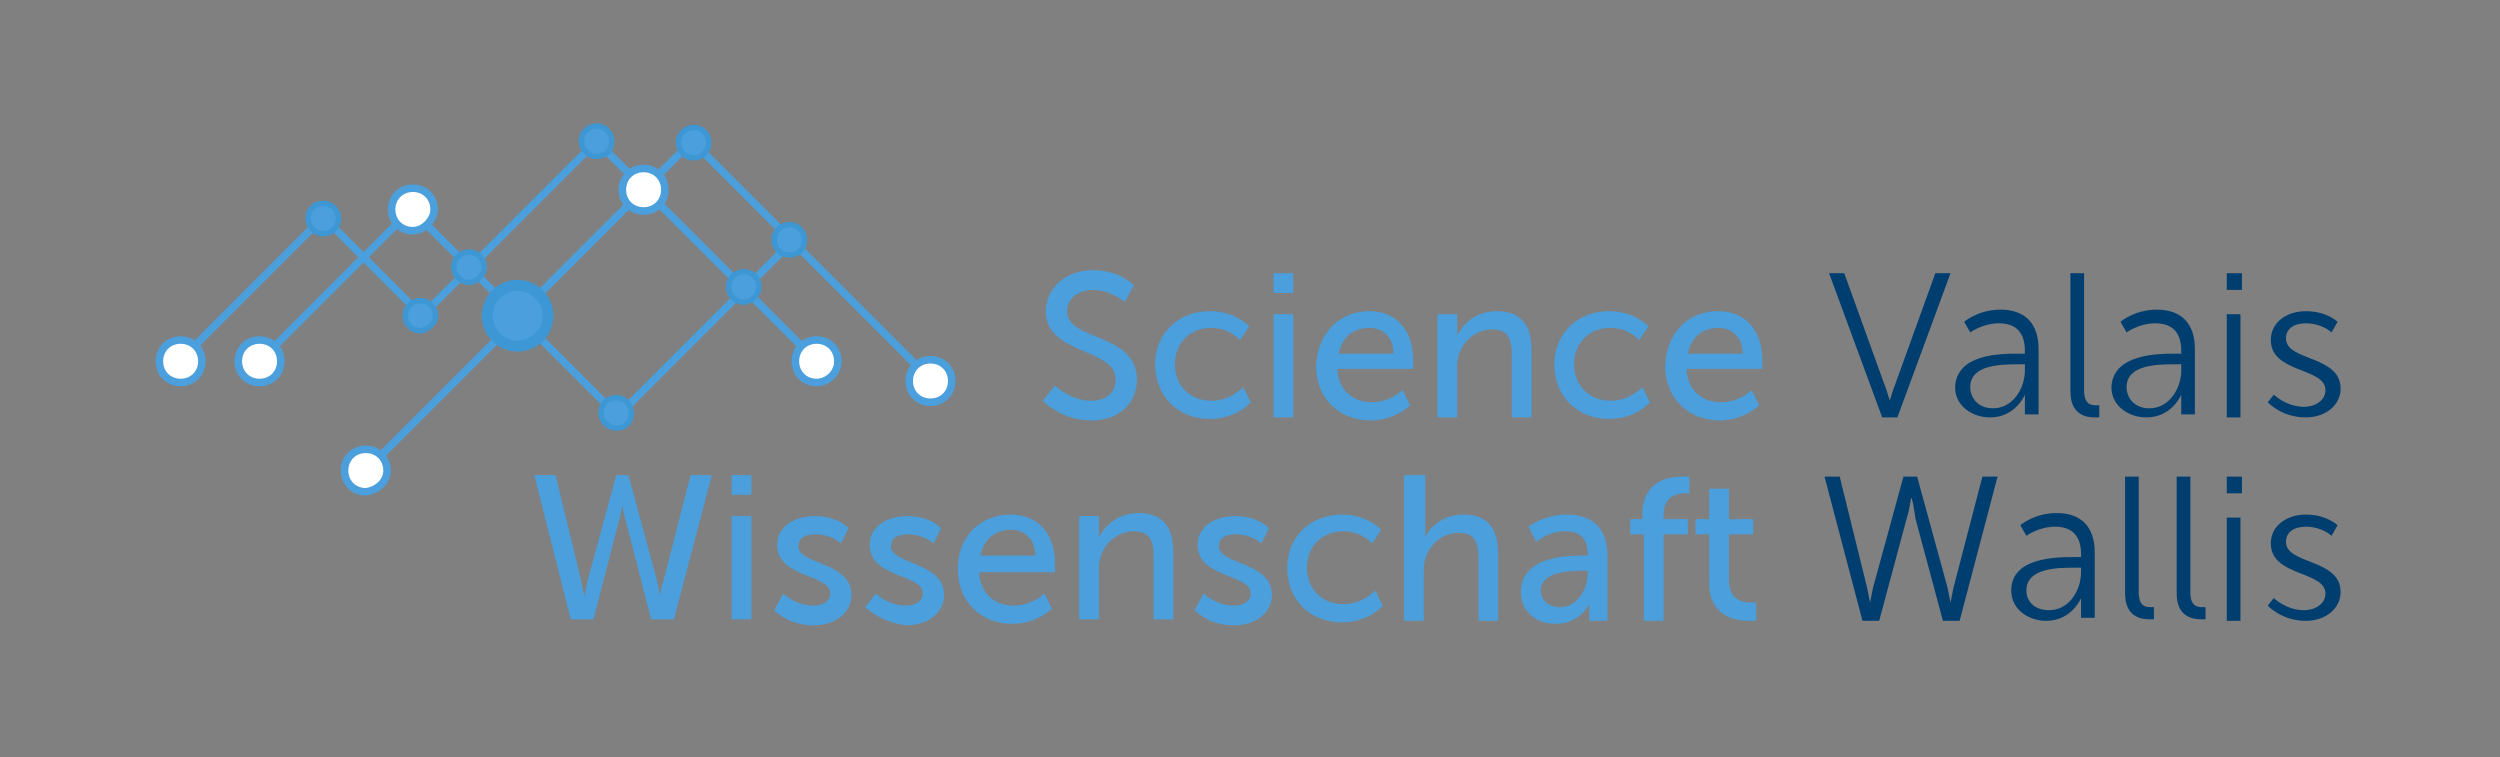 <?xml version="1.0" encoding="utf-8"?>
<!-- Generator: Adobe Illustrator 25.2.0, SVG Export Plug-In . SVG Version: 6.00 Build 0)  -->
<svg version="1.1" id="Calque_1" xmlns="http://www.w3.org/2000/svg" xmlns:xlink="http://www.w3.org/1999/xlink" x="0px" y="0px"
	 viewBox="0 0 164.7 49.9" style="enable-background:new 0 0 164.7 49.9;" xml:space="preserve">
<rect x="0" y="0" width="164.7" height="49.9" fill="#808080" stroke="none"/>
<style type="text/css">
	.st0{fill:#4A9FDC;}
	.st1{fill:#003E6F;}
	.st2{fill:none;stroke:#4A9FDC;stroke-width:0.497;stroke-miterlimit:10;}
	.st3{fill:#FFFFFF;}
	.st4{fill:none;stroke:#3D97D4;stroke-width:0.353;stroke-miterlimit:10;}
	.st5{fill:#22A3E2;}
	.st6{fill:#4A9FDC;stroke:#3D97D4;stroke-width:0.353;stroke-miterlimit:10;}
	.st7{fill:none;stroke:#3D97D4;stroke-width:0.726;stroke-miterlimit:10;}
</style>
<path class="st0" d="M41.4,31.3l1.9,7c0.1,0.5,0.2,1,0.2,1h0c0,0,0-0.5,0.2-1l1.8-7h1.4l-2.5,9.5h-1.5l-1.6-6.2
	c-0.2-0.6-0.3-1.3-0.3-1.3h0c0,0-0.1,0.7-0.3,1.3l-1.6,6.2h-1.5l-2.4-9.5h1.4l1.7,7c0.1,0.5,0.2,1,0.2,1h0c0,0,0.1-0.5,0.2-1l1.9-7
	H41.4z"/>
<path class="st0" d="M48.2,31.3h1.3v1.3h-1.3V31.3z M48.2,34h1.3v6.8h-1.3V34z"/>
<path class="st0" d="M51.6,39.1c0,0,0.8,0.8,2,0.8c0.6,0,1.1-0.3,1.1-0.8c0-1.3-3.5-1-3.5-3.2c0-1.2,1.1-1.9,2.5-1.9
	c1.5,0,2.2,0.8,2.2,0.8l-0.5,1c0,0-0.6-0.6-1.7-0.6c-0.6,0-1.1,0.2-1.1,0.8c0,1.2,3.5,1,3.5,3.2c0,1.1-1,2-2.5,2c-1.7,0-2.6-1-2.6-1
	L51.6,39.1z"/>
<path class="st0" d="M57.7,39.1c0,0,0.8,0.8,2,0.8c0.6,0,1.1-0.3,1.1-0.8c0-1.3-3.5-1-3.5-3.2c0-1.2,1.1-1.9,2.5-1.9
	c1.5,0,2.2,0.8,2.2,0.8l-0.5,1c0,0-0.6-0.6-1.7-0.6c-0.6,0-1.1,0.2-1.1,0.8c0,1.2,3.5,1,3.5,3.2c0,1.1-1,2-2.5,2C58,41,57,40,57,40
	L57.7,39.1z"/>
<path class="st0" d="M66.6,33.9c1.9,0,2.9,1.4,2.9,3.2c0,0.2,0,0.6,0,0.6h-5c0.1,1.5,1.1,2.2,2.3,2.2c1.2,0,2-0.8,2-0.8l0.5,1
	c0,0-1,1-2.6,1c-2.1,0-3.6-1.5-3.6-3.6C63.1,35.3,64.6,33.9,66.6,33.9 M68.2,36.6c0-1.2-0.8-1.7-1.6-1.7c-1,0-1.8,0.6-2,1.7H68.2z"
	/>
<path class="st0" d="M71.1,34h1.3v0.9c0,0.3,0,0.5,0,0.5h0c0.3-0.6,1.1-1.6,2.6-1.6c1.6,0,2.3,0.9,2.3,2.6v4.4h-1.3v-4.1
	c0-1-0.2-1.7-1.3-1.7c-1,0-1.9,0.7-2.2,1.7c-0.1,0.3-0.1,0.6-0.1,0.9v3.2h-1.3V34z"/>
<path class="st0" d="M79.3,39.1c0,0,0.8,0.8,2,0.8c0.6,0,1.1-0.3,1.1-0.8c0-1.3-3.5-1-3.5-3.2c0-1.2,1.1-1.9,2.5-1.9
	c1.5,0,2.2,0.8,2.2,0.8l-0.5,1c0,0-0.6-0.6-1.7-0.6c-0.6,0-1.1,0.2-1.1,0.8c0,1.2,3.5,1,3.5,3.2c0,1.1-1,2-2.5,2c-1.7,0-2.6-1-2.6-1
	L79.3,39.1z"/>
<path class="st0" d="M88.4,33.9c1.7,0,2.6,1,2.6,1l-0.6,0.9c0,0-0.7-0.8-1.9-0.8c-1.4,0-2.4,1-2.4,2.4c0,1.4,1,2.4,2.4,2.4
	c1.3,0,2.1-0.9,2.1-0.9l0.5,1c0,0-0.9,1.1-2.7,1.1c-2.1,0-3.6-1.5-3.6-3.6C84.8,35.4,86.3,33.9,88.4,33.9"/>
<path class="st0" d="M92.6,31.3h1.3v3.5c0,0.3,0,0.6,0,0.6h0c0.3-0.7,1.2-1.5,2.5-1.5c1.6,0,2.3,0.9,2.3,2.6v4.4h-1.3v-4.1
	c0-1-0.2-1.7-1.3-1.7c-1,0-1.9,0.7-2.2,1.7c-0.1,0.3-0.1,0.6-0.1,0.9v3.2h-1.3V31.3z"/>
<path class="st0" d="M104.3,36.6h0.3v-0.1c0-1.1-0.6-1.5-1.5-1.5c-1.1,0-1.9,0.7-1.9,0.7l-0.5-1c0,0,1-0.8,2.5-0.8
	c1.7,0,2.7,0.9,2.7,2.7v4.3h-1.2v-0.6c0-0.3,0-0.5,0-0.5h0c0,0-0.6,1.3-2.2,1.3c-1.2,0-2.3-0.7-2.3-2.1
	C100.2,36.7,103.1,36.6,104.3,36.6 M102.8,40c1.1,0,1.8-1.2,1.8-2.2v-0.2h-0.3c-1,0-2.8,0.1-2.8,1.3C101.5,39.4,101.9,40,102.8,40"
	/>
<path class="st0" d="M108.2,35.2h-0.8v-1h0.8v-0.3c0-2.2,1.7-2.5,2.6-2.5c0.3,0,0.5,0,0.5,0v1.1c0,0-0.1,0-0.3,0
	c-0.5,0-1.4,0.2-1.4,1.4v0.3h1.6v1h-1.6v5.7h-1.3V35.2z"/>
<path class="st0" d="M112.6,35.2h-0.9v-1h0.9v-2h1.3v2h1.6v1h-1.6v3c0,1.4,1,1.5,1.5,1.5c0.2,0,0.3,0,0.3,0v1.2c0,0-0.2,0-0.5,0
	c-0.9,0-2.6-0.3-2.6-2.5V35.2z"/>
<path class="st1" d="M125.9,32.8c0,0-0.1,0.8-0.3,1.4l-1.8,6.7h-1.1l-2.5-9.5h1l1.8,7.3c0.1,0.5,0.2,1,0.2,1h0c0,0,0.1-0.5,0.2-1
	l2-7.3h0.9l2,7.3c0.1,0.5,0.2,1,0.2,1h0c0,0,0.1-0.5,0.2-1l1.9-7.3h1l-2.5,9.5h-1.1l-1.8-6.7C126.1,33.6,126,32.8,125.9,32.8
	L125.9,32.8z"/>
<path class="st1" d="M136.7,36.7h0.4v-0.2c0-1.3-0.7-1.8-1.7-1.8c-1.1,0-1.9,0.6-1.9,0.6l-0.4-0.7c0,0,0.9-0.8,2.4-0.8
	c1.6,0,2.5,0.9,2.5,2.6v4.3h-0.9v-0.7c0-0.3,0-0.6,0-0.6h0c0,0-0.6,1.5-2.3,1.5c-1.1,0-2.3-0.7-2.3-2
	C132.5,36.7,135.5,36.7,136.7,36.7 M135,40.2c1.3,0,2.1-1.3,2.1-2.5v-0.3h-0.4c-1.1,0-3.2,0-3.2,1.5C133.5,39.6,134,40.2,135,40.2"
	/>
<path class="st1" d="M140,31.4h0.9V39c0,0.9,0.4,1,0.8,1c0.1,0,0.2,0,0.2,0v0.8c0,0-0.2,0-0.3,0c-0.6,0-1.6-0.2-1.6-1.7V31.4z"/>
<path class="st1" d="M143.4,31.4h0.9V39c0,0.9,0.4,1,0.8,1c0.1,0,0.2,0,0.2,0v0.8c0,0-0.2,0-0.3,0c-0.6,0-1.6-0.2-1.6-1.7V31.4z"/>
<path class="st1" d="M146.7,31.4h1v1.1h-1V31.4z M146.7,34.1h0.9v6.8h-0.9V34.1z"/>
<path class="st1" d="M149.8,39.4c0,0,0.8,0.8,2,0.8c0.7,0,1.4-0.4,1.4-1.1c0-1.5-3.6-1.1-3.6-3.3c0-1.2,1.1-1.9,2.3-1.9
	c1.4,0,2.1,0.7,2.1,0.7l-0.4,0.7c0,0-0.6-0.6-1.7-0.6c-0.7,0-1.3,0.3-1.3,1c0,1.5,3.6,1.1,3.6,3.3c0,1.1-1,1.9-2.3,1.9
	c-1.6,0-2.5-1-2.5-1L149.8,39.4z"/>
<path class="st0" d="M69.5,25.4c0,0,1,1,2.4,1c0.9,0,1.6-0.5,1.6-1.4c0-2.1-4.6-1.6-4.6-4.5c0-1.5,1.3-2.7,3.1-2.7
	c1.8,0,2.7,1,2.7,1l-0.6,1.1c0,0-0.9-0.8-2.1-0.8c-1,0-1.7,0.6-1.7,1.4c0,2,4.6,1.4,4.6,4.5c0,1.5-1.1,2.7-3,2.7
	c-2,0-3.2-1.3-3.2-1.3L69.5,25.4z"/>
<path class="st0" d="M79.7,20.5c1.7,0,2.6,1,2.6,1l-0.6,0.9c0,0-0.7-0.8-1.9-0.8c-1.4,0-2.4,1-2.4,2.4c0,1.4,1,2.4,2.4,2.4
	c1.3,0,2.1-0.9,2.1-0.9l0.5,1c0,0-0.9,1.1-2.7,1.1c-2.1,0-3.6-1.5-3.6-3.6C76.1,22,77.6,20.5,79.7,20.5"/>
<path class="st0" d="M83.9,18h1.3v1.3h-1.3V18z M83.9,20.7h1.3v6.8h-1.3V20.7z"/>
<path class="st0" d="M90.2,20.5c1.9,0,2.9,1.4,2.9,3.2c0,0.2,0,0.6,0,0.6h-5c0.1,1.5,1.1,2.2,2.3,2.2c1.2,0,2-0.8,2-0.8l0.5,1
	c0,0-1,1-2.6,1c-2.1,0-3.6-1.5-3.6-3.6C86.8,21.9,88.3,20.5,90.2,20.5 M91.8,23.3c0-1.2-0.8-1.7-1.6-1.7c-1,0-1.8,0.6-2,1.7H91.8z"
	/>
<path class="st0" d="M94.7,20.7H96v0.9c0,0.3,0,0.5,0,0.5h0c0.3-0.6,1.1-1.6,2.6-1.6c1.6,0,2.3,0.9,2.3,2.6v4.4h-1.3v-4.1
	c0-1-0.2-1.7-1.3-1.7c-1,0-1.9,0.7-2.2,1.7c-0.1,0.3-0.1,0.6-0.1,0.9v3.2h-1.3V20.7z"/>
<path class="st0" d="M106,20.5c1.7,0,2.6,1,2.6,1l-0.6,0.9c0,0-0.7-0.8-1.9-0.8c-1.4,0-2.4,1-2.4,2.4c0,1.4,1,2.4,2.4,2.4
	c1.3,0,2.1-0.9,2.1-0.9l0.5,1c0,0-0.9,1.1-2.7,1.1c-2.1,0-3.6-1.5-3.6-3.6C102.4,22,103.9,20.5,106,20.5"/>
<path class="st0" d="M113.2,20.5c1.9,0,2.9,1.4,2.9,3.2c0,0.2,0,0.6,0,0.6h-5c0.1,1.5,1.1,2.2,2.3,2.2c1.2,0,2-0.8,2-0.8l0.5,1
	c0,0-1,1-2.6,1c-2.1,0-3.6-1.5-3.6-3.6C109.8,21.9,111.2,20.5,113.2,20.5 M114.8,23.3c0-1.2-0.8-1.7-1.6-1.7c-1,0-1.8,0.6-2,1.7
	H114.8z"/>
<path class="st1" d="M120.5,18h1l2.6,7.2c0.2,0.5,0.4,1.2,0.4,1.2h0c0,0,0.2-0.7,0.4-1.2l2.6-7.2h1l-3.5,9.5h-1L120.5,18z"/>
<path class="st1" d="M133,23.3h0.4v-0.2c0-1.3-0.7-1.8-1.7-1.8c-1.1,0-1.9,0.6-1.9,0.6l-0.4-0.7c0,0,0.9-0.8,2.4-0.8
	c1.6,0,2.5,0.9,2.5,2.6v4.3h-0.9v-0.7c0-0.3,0-0.6,0-0.6h0c0,0-0.6,1.5-2.3,1.5c-1.1,0-2.3-0.7-2.3-2
	C128.9,23.3,131.8,23.3,133,23.3 M131.3,26.9c1.3,0,2.1-1.3,2.1-2.5V24H133c-1.1,0-3.2,0-3.2,1.5C129.8,26.2,130.3,26.9,131.3,26.9"
	/>
<path class="st1" d="M136.4,18h0.9v7.7c0,0.9,0.4,1,0.8,1c0.1,0,0.2,0,0.2,0v0.8c0,0-0.2,0-0.3,0c-0.6,0-1.6-0.2-1.6-1.7V18z"/>
<path class="st1" d="M143.3,23.3h0.4v-0.2c0-1.3-0.7-1.8-1.7-1.8c-1.1,0-1.9,0.6-1.9,0.6l-0.4-0.7c0,0,0.9-0.8,2.4-0.8
	c1.6,0,2.5,0.9,2.5,2.6v4.3h-0.9v-0.7c0-0.3,0-0.6,0-0.6h0c0,0-0.6,1.5-2.3,1.5c-1.1,0-2.3-0.7-2.3-2
	C139.2,23.3,142.2,23.3,143.3,23.3 M141.6,26.9c1.3,0,2.1-1.3,2.1-2.5V24h-0.4c-1.1,0-3.2,0-3.2,1.5
	C140.1,26.2,140.6,26.9,141.6,26.9"/>
<path class="st1" d="M146.7,18h1v1.1h-1V18z M146.7,20.7h0.9v6.8h-0.9V20.7z"/>
<path class="st1" d="M149.8,26c0,0,0.8,0.8,2,0.8c0.7,0,1.4-0.4,1.4-1.1c0-1.5-3.6-1.1-3.6-3.3c0-1.2,1.1-1.9,2.3-1.9
	c1.4,0,2.1,0.7,2.1,0.7l-0.4,0.7c0,0-0.6-0.6-1.7-0.6c-0.7,0-1.3,0.3-1.3,1c0,1.5,3.6,1.1,3.6,3.3c0,1.1-1,1.9-2.3,1.9
	c-1.6,0-2.5-1-2.5-1L149.8,26z"/>
<polyline class="st2" points="24,31.1 34.2,20.9 40.7,27.4 52.2,15.9 "/>
<polyline class="st2" points="16.9,24 27.1,13.8 34.1,20.8 45.6,9.3 62.1,25.8 "/>
<polyline class="st2" points="11.1,24.5 21.3,14.3 27.8,20.8 39.3,9.3 54.4,24.4 "/>
<path class="st3" d="M43.8,12.5c0-0.8-0.6-1.4-1.4-1.4c-0.8,0-1.4,0.6-1.4,1.4c0,0.8,0.6,1.4,1.4,1.4C43.2,13.9,43.8,13.3,43.8,12.5
	"/>
<path class="st2" d="M43.8,12.5c0-0.8-0.6-1.4-1.4-1.4c-0.8,0-1.4,0.6-1.4,1.4c0,0.8,0.6,1.4,1.4,1.4C43.2,13.9,43.8,13.3,43.8,12.5
	z"/>
<path class="st3" d="M28.6,13.8c0-0.8-0.6-1.4-1.4-1.4c-0.8,0-1.4,0.6-1.4,1.4c0,0.8,0.6,1.4,1.4,1.4C27.9,15.2,28.6,14.5,28.6,13.8
	"/>
<path class="st2" d="M28.6,13.8c0-0.8-0.6-1.4-1.4-1.4c-0.8,0-1.4,0.6-1.4,1.4c0,0.8,0.6,1.4,1.4,1.4C27.9,15.2,28.6,14.5,28.6,13.8
	z"/>
<path class="st3" d="M18.5,23.8c0-0.8-0.6-1.4-1.4-1.4c-0.8,0-1.4,0.6-1.4,1.4c0,0.8,0.6,1.4,1.4,1.4C17.9,25.2,18.5,24.6,18.5,23.8
	"/>
<path class="st2" d="M18.5,23.8c0-0.8-0.6-1.4-1.4-1.4c-0.8,0-1.4,0.6-1.4,1.4c0,0.8,0.6,1.4,1.4,1.4C17.9,25.2,18.5,24.6,18.5,23.8
	z"/>
<path class="st3" d="M13.3,23.8c0-0.8-0.6-1.4-1.4-1.4c-0.8,0-1.4,0.6-1.4,1.4c0,0.8,0.6,1.4,1.4,1.4C12.7,25.2,13.3,24.6,13.3,23.8
	"/>
<path class="st2" d="M13.3,23.8c0-0.8-0.6-1.4-1.4-1.4c-0.8,0-1.4,0.6-1.4,1.4c0,0.8,0.6,1.4,1.4,1.4C12.7,25.2,13.3,24.6,13.3,23.8
	z"/>
<path class="st3" d="M55.2,23.8c0-0.8-0.6-1.4-1.4-1.4c-0.8,0-1.4,0.6-1.4,1.4c0,0.8,0.6,1.4,1.4,1.4C54.5,25.2,55.2,24.6,55.2,23.8
	"/>
<path class="st2" d="M55.2,23.8c0-0.8-0.6-1.4-1.4-1.4c-0.8,0-1.4,0.6-1.4,1.4c0,0.8,0.6,1.4,1.4,1.4C54.5,25.2,55.2,24.6,55.2,23.8
	z"/>
<path class="st3" d="M62.7,25.1c0-0.8-0.6-1.4-1.4-1.4c-0.8,0-1.4,0.6-1.4,1.4c0,0.8,0.6,1.4,1.4,1.4C62.1,26.5,62.7,25.9,62.7,25.1
	"/>
<path class="st2" d="M62.7,25.1c0-0.8-0.6-1.4-1.4-1.4c-0.8,0-1.4,0.6-1.4,1.4c0,0.8,0.6,1.4,1.4,1.4C62.1,26.5,62.7,25.9,62.7,25.1
	z"/>
<path class="st3" d="M25.5,31c0-0.8-0.6-1.4-1.4-1.4c-0.8,0-1.4,0.6-1.4,1.4c0,0.8,0.6,1.4,1.4,1.4C24.9,32.3,25.5,31.7,25.5,31"/>
<path class="st2" d="M25.5,31c0-0.8-0.6-1.4-1.4-1.4c-0.8,0-1.4,0.6-1.4,1.4c0,0.8,0.6,1.4,1.4,1.4C24.9,32.3,25.5,31.7,25.5,31z"/>
<path class="st0" d="M28.7,20.8c0-0.5-0.4-1-1-1c-0.5,0-1,0.4-1,1c0,0.5,0.4,1,1,1C28.2,21.7,28.7,21.3,28.7,20.8"/>
<path class="st4" d="M28.7,20.8c0-0.5-0.4-1-1-1c-0.5,0-1,0.4-1,1c0,0.5,0.4,1,1,1C28.2,21.7,28.7,21.3,28.7,20.8z"/>
<path class="st0" d="M41.6,27.2c0-0.5-0.4-1-1-1s-1,0.4-1,1c0,0.5,0.4,1,1,1S41.6,27.8,41.6,27.2"/>
<path class="st4" d="M41.6,27.2c0-0.5-0.4-1-1-1s-1,0.4-1,1c0,0.5,0.4,1,1,1S41.6,27.8,41.6,27.2z"/>
<path class="st5" d="M50,18.9c0-0.5-0.4-1-1-1c-0.5,0-1,0.4-1,1c0,0.5,0.4,1,1,1C49.5,19.9,50,19.4,50,18.9"/>
<path class="st6" d="M50,18.9c0-0.5-0.4-1-1-1c-0.5,0-1,0.4-1,1c0,0.5,0.4,1,1,1C49.5,19.9,50,19.4,50,18.9z"/>
<path class="st0" d="M53,15.8c0-0.5-0.4-1-1-1c-0.5,0-1,0.4-1,1c0,0.5,0.4,1,1,1C52.6,16.8,53,16.4,53,15.8"/>
<path class="st4" d="M53,15.8c0-0.5-0.4-1-1-1c-0.5,0-1,0.4-1,1c0,0.5,0.4,1,1,1C52.6,16.8,53,16.4,53,15.8z"/>
<path class="st5" d="M31.9,17.6c0-0.5-0.4-1-1-1c-0.5,0-1,0.4-1,1c0,0.5,0.4,1,1,1C31.4,18.6,31.9,18.1,31.9,17.6"/>
<path class="st6" d="M31.9,17.6c0-0.5-0.4-1-1-1c-0.5,0-1,0.4-1,1c0,0.5,0.4,1,1,1C31.4,18.6,31.9,18.1,31.9,17.6z"/>
<path class="st0" d="M22.3,14.4c0-0.5-0.4-1-1-1s-1,0.4-1,1c0,0.5,0.4,1,1,1S22.3,14.9,22.3,14.4"/>
<path class="st4" d="M22.3,14.4c0-0.5-0.4-1-1-1s-1,0.4-1,1c0,0.5,0.4,1,1,1S22.3,14.9,22.3,14.4z"/>
<path class="st0" d="M40.3,9.3c0-0.5-0.4-1-1-1c-0.5,0-1,0.4-1,1c0,0.5,0.4,1,1,1C39.9,10.3,40.3,9.9,40.3,9.3"/>
<path class="st4" d="M40.3,9.3c0-0.5-0.4-1-1-1c-0.5,0-1,0.4-1,1c0,0.5,0.4,1,1,1C39.9,10.3,40.3,9.9,40.3,9.3z"/>
<path class="st0" d="M46.7,9.4c0-0.5-0.4-1-1-1c-0.5,0-1,0.4-1,1c0,0.5,0.4,1,1,1C46.3,10.4,46.7,9.9,46.7,9.4"/>
<path class="st4" d="M46.7,9.4c0-0.5-0.4-1-1-1c-0.5,0-1,0.4-1,1c0,0.5,0.4,1,1,1C46.3,10.4,46.7,9.9,46.7,9.4z"/>
<path class="st0" d="M36.1,20.8c0-1.1-0.9-2-2-2c-1.1,0-2,0.9-2,2c0,1.1,0.9,2,2,2C35.2,22.8,36.1,21.9,36.1,20.8"/>
<path class="st7" d="M36.1,20.8c0-1.1-0.9-2-2-2c-1.1,0-2,0.9-2,2c0,1.1,0.9,2,2,2C35.2,22.8,36.1,21.9,36.1,20.8z"/>
</svg>
